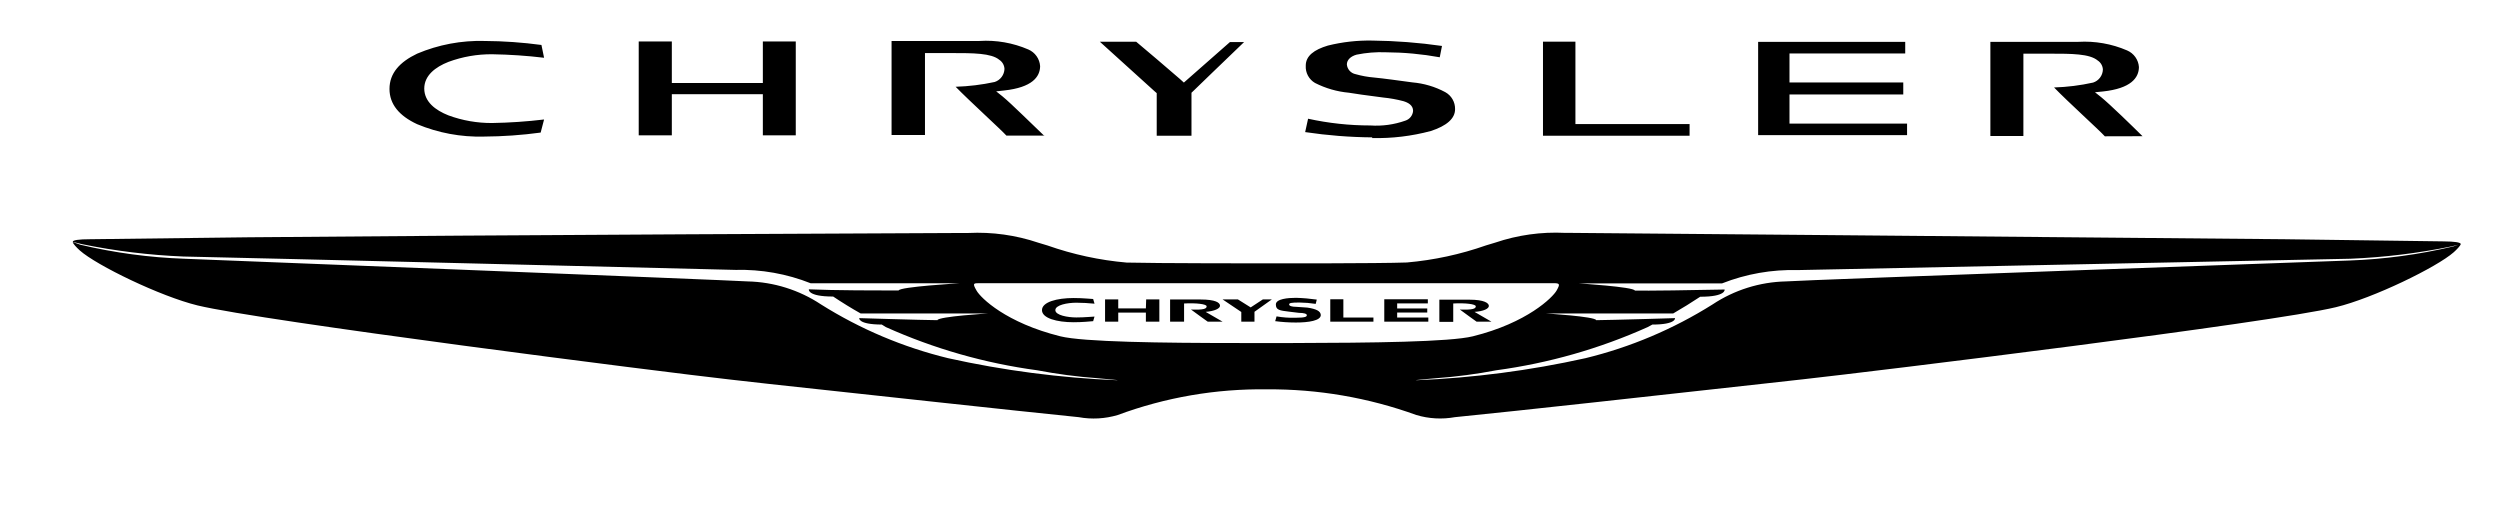 <svg xmlns="http://www.w3.org/2000/svg" fill="none" viewBox="0 0 201 41" height="41" width="201">
<path fill="black" d="M197.847 19.619C197.816 19.48 197.334 19.415 196.468 19.407L183.708 19.234C164.196 19.061 127.88 18.723 126.231 18.723H125.83C123.923 18.629 122.016 18.895 120.208 19.509L119.477 19.729C117.423 20.451 115.286 20.913 113.117 21.103C110.848 21.19 102.211 21.174 101.849 21.174C101.488 21.174 92.843 21.174 90.581 21.111C88.412 20.922 86.275 20.46 84.221 19.737L83.491 19.517C81.68 18.904 79.77 18.638 77.861 18.731H77.508C75.852 18.731 39.536 18.896 20.031 19.077L7.224 19.234C6.353 19.234 5.843 19.304 5.85 19.446L6.58 19.627C9.268 20.179 11.997 20.512 14.739 20.624C19.96 20.727 58.216 21.684 59.135 21.7C61.202 21.647 63.259 22.012 65.18 22.775H77.155C77.155 22.775 72.318 23.057 72.248 23.355H71.949C70.74 23.355 67.096 23.355 65.032 23.261C65.032 23.261 64.883 23.842 66.987 23.842C67.725 24.336 68.494 24.807 69.193 25.2H79.488C79.488 25.2 75.444 25.443 75.365 25.742C74.886 25.742 73.128 25.695 71.439 25.647L69.083 25.577C69.083 25.577 68.965 26.087 70.896 26.095L71.226 26.299C75.092 28.035 79.188 29.205 83.389 29.77C84.983 30.075 86.592 30.288 88.211 30.406C88.211 30.406 90.166 30.579 89.828 30.571C85.249 30.384 80.695 29.791 76.22 28.796C72.608 27.915 69.16 26.457 66.012 24.478C64.259 23.315 62.211 22.672 60.108 22.625C58.749 22.531 14.919 20.803 14.824 20.803C12.012 20.705 9.216 20.328 6.477 19.68L5.85 19.461C5.85 19.579 6.156 19.901 6.416 20.136C7.766 21.338 12.893 23.827 15.885 24.557C21.076 25.813 53.041 29.881 58.719 30.517L61.86 30.871C70.442 31.797 81.231 32.983 86.728 33.54C87.773 33.731 88.85 33.671 89.868 33.367C93.701 31.947 97.763 31.247 101.85 31.303C105.948 31.271 110.019 31.971 113.872 33.367C114.878 33.668 115.94 33.727 116.973 33.54C122.47 32.991 133.29 31.789 141.801 30.847L144.981 30.493C150.658 29.865 182.616 25.955 187.807 24.698C190.806 23.975 195.926 21.479 197.284 20.277C197.527 20.058 197.82 19.755 197.842 19.627L197.85 19.627C197.85 19.623 197.847 19.621 197.847 19.619ZM99.73 27.58C93.37 27.58 87.08 27.494 85.251 27.039C80.893 25.955 78.86 23.968 78.514 23.364C78.168 22.759 78.255 22.767 78.796 22.767H124.872C125.414 22.767 125.453 22.823 125.148 23.364C124.841 23.906 122.792 25.955 118.418 27.039C116.588 27.494 110.299 27.565 103.939 27.58H99.73ZM197.237 19.815C194.496 20.466 191.698 20.844 188.883 20.945C188.788 20.945 144.911 22.515 143.592 22.625C141.488 22.672 139.44 23.315 137.687 24.478C134.539 26.457 131.092 27.915 127.479 28.796C123.004 29.791 118.45 30.384 113.871 30.571C113.533 30.571 115.488 30.406 115.488 30.406C117.104 30.288 118.711 30.076 120.302 29.77C124.504 29.203 128.603 28.035 132.472 26.299L132.849 26.095C134.781 26.095 134.671 25.577 134.671 25.577L132.315 25.647C130.572 25.695 128.781 25.742 128.334 25.742C128.256 25.443 124.243 25.2 124.243 25.2H134.529C135.265 24.774 135.987 24.327 136.696 23.858C138.8 23.858 138.66 23.277 138.66 23.277C136.398 23.332 132.189 23.387 131.444 23.363C131.373 23.065 126.889 22.783 126.889 22.783H138.456C140.389 22.022 142.456 21.659 144.533 21.715L188.96 20.803C191.702 20.691 194.431 20.358 197.119 19.806L197.666 19.671L197.237 19.815ZM101.536 24.071H102.258L100.86 25.068V25.861H99.8V25.083L98.293 24.071H99.526L100.555 24.715L101.536 24.071ZM108.006 25.531H110.424V25.861H106.954V24.063H108.006V25.531ZM112.332 25.531H114.837V25.861H111.296V24.063H114.798V24.392H112.332V24.8H114.751V25.13H112.332V25.531ZM92.152 24.071H93.212V25.861H92.129V25.131H89.907V25.861H88.847V24.071H89.907V24.793H92.129L92.152 24.071ZM96.935 25.075L98.293 25.861H97.1C97.1 25.861 96.008 25.083 95.757 24.887C96.833 24.927 97.013 24.809 97.013 24.628C97.013 24.447 96.165 24.346 95.2 24.4V25.861H94.076V24.079H96.519C97.72 24.079 98.089 24.33 98.089 24.581C98.089 24.809 97.649 25.013 96.935 25.075ZM118.653 24.628C118.653 24.447 117.805 24.346 116.84 24.4V25.876H115.724V24.094H118.135C119.336 24.094 119.705 24.369 119.705 24.596C119.705 24.824 119.265 25.028 118.551 25.075L119.909 25.861H118.716C118.716 25.861 117.624 25.083 117.373 24.887C118.441 24.927 118.653 24.809 118.653 24.628ZM106.192 25.327C106.192 25.782 105.211 25.931 104.182 25.931C103.628 25.93 103.074 25.894 102.525 25.822L102.635 25.437C103.135 25.525 103.642 25.561 104.15 25.547C105.014 25.547 105.068 25.444 105.068 25.335C105.068 25.225 104.825 25.154 104.44 25.154L103.655 25.059C102.893 24.965 102.579 24.934 102.579 24.479C102.579 24.023 103.568 23.945 104.204 23.945C104.762 23.96 105.317 24.008 105.869 24.087L105.783 24.432C105.349 24.364 104.911 24.328 104.472 24.323C103.796 24.323 103.647 24.362 103.647 24.479C103.647 24.597 103.867 24.668 104.204 24.668L105.116 24.731C105.831 24.84 106.176 25.013 106.192 25.327ZM84.85 24.935C84.85 25.351 85.863 25.523 86.538 25.523C87.213 25.523 87.849 25.453 87.999 25.453L87.889 25.822C87.7 25.838 87.041 25.908 86.319 25.908C84.976 25.908 83.775 25.587 83.775 24.935C83.775 24.283 84.976 23.961 86.319 23.961C87.104 23.961 87.724 24.039 87.889 24.039L87.999 24.416C87.513 24.367 87.026 24.341 86.538 24.338C85.832 24.338 84.85 24.518 84.85 24.935ZM92.828 7.338L88.43 3.357H91.351L93.024 4.771L94.853 6.341L95.183 6.639L95.512 6.349L98.888 3.381H100.027C98.605 4.739 95.952 7.307 95.952 7.307L95.795 7.456V10.911H93V7.487L92.828 7.338ZM135.842 10.911H124.056V3.349H126.664V9.976H135.843L135.842 10.911ZM153.328 10.863H141.354V3.364H153.18V4.299H143.875V6.631H153.023V7.596H143.875V9.936H153.328V10.863ZM54.015 10.879H51.353V3.334H54.015V6.671H61.333V3.335H63.98V10.88H61.333V7.575H54.015V10.879ZM74.368 10.855H71.682V3.294H78.749C80.093 3.208 81.439 3.443 82.676 3.977C82.942 4.091 83.173 4.277 83.34 4.514C83.508 4.751 83.607 5.03 83.626 5.319C83.618 6.183 82.982 7.031 80.736 7.275L80.092 7.345L80.587 7.738C81.301 8.319 83.084 10.094 83.916 10.879L83.994 10.903H80.916C80.461 10.4 77.932 8.107 76.833 6.976C77.889 6.943 78.941 6.814 79.974 6.591C80.197 6.518 80.392 6.377 80.532 6.189C80.673 6.001 80.752 5.774 80.76 5.539C80.753 5.393 80.712 5.251 80.64 5.124C80.567 4.997 80.466 4.889 80.344 4.809C79.7 4.267 78.224 4.267 76.496 4.267H74.368L74.368 10.855ZM113.612 8.916C113.612 8.461 113.22 8.249 112.827 8.131C112.293 7.991 111.75 7.894 111.201 7.84C109.725 7.651 108.972 7.542 108.453 7.455C107.503 7.369 106.578 7.102 105.728 6.67C105.488 6.531 105.292 6.328 105.16 6.085C105.028 5.841 104.967 5.565 104.983 5.288C104.975 4.495 105.658 3.992 106.765 3.663C107.933 3.373 109.135 3.239 110.338 3.262C112.212 3.283 114.082 3.428 115.936 3.694L115.756 4.605C114.328 4.346 112.88 4.212 111.429 4.204C110.639 4.172 109.848 4.236 109.073 4.393C108.586 4.527 108.288 4.825 108.288 5.179C108.303 5.369 108.381 5.549 108.508 5.69C108.636 5.832 108.807 5.928 108.994 5.964C109.474 6.1 109.965 6.19 110.462 6.231C111.287 6.31 112.448 6.475 113.556 6.624C114.482 6.703 115.383 6.97 116.202 7.41C116.444 7.544 116.645 7.741 116.783 7.98C116.921 8.219 116.992 8.492 116.988 8.768C116.996 9.538 116.296 10.127 115.032 10.535C113.497 10.946 111.91 11.136 110.321 11.1L110.329 11.045C108.523 11.03 106.721 10.888 104.935 10.621L105.17 9.545C106.813 9.906 108.49 10.087 110.172 10.087C111.125 10.152 112.082 10.021 112.983 9.702C113.154 9.649 113.306 9.546 113.418 9.406C113.531 9.266 113.598 9.095 113.612 8.916ZM31.315 7.149C31.315 5.885 32.14 4.982 33.537 4.315C35.252 3.589 37.102 3.241 38.963 3.294C40.492 3.303 42.018 3.411 43.532 3.615L43.744 4.644C42.36 4.479 40.968 4.385 39.575 4.362C38.375 4.352 37.183 4.559 36.057 4.975C34.997 5.391 34.11 6.074 34.11 7.126C34.118 8.178 34.997 8.861 36.057 9.277C37.183 9.692 38.375 9.899 39.575 9.89C40.968 9.867 42.36 9.772 43.744 9.607L43.469 10.659C41.955 10.865 40.428 10.972 38.9 10.981C37.062 11.03 35.234 10.69 33.536 9.983C32.1 9.316 31.315 8.382 31.315 7.149ZM162.68 10.934H160.026V3.364H167.093C168.438 3.285 169.783 3.522 171.02 4.055C171.286 4.169 171.515 4.354 171.683 4.589C171.85 4.825 171.95 5.102 171.97 5.391C171.962 6.262 171.326 7.111 169.08 7.354L168.436 7.417L168.931 7.81C169.645 8.391 171.428 10.126 172.26 10.951L169.229 10.959C168.774 10.456 166.237 8.163 165.146 7.032C166.203 7 167.254 6.868 168.287 6.639C168.509 6.567 168.704 6.428 168.844 6.241C168.985 6.054 169.064 5.829 169.072 5.595C169.066 5.449 169.025 5.307 168.952 5.18C168.88 5.053 168.779 4.945 168.656 4.865C168.004 4.315 166.536 4.315 164.809 4.315H162.681L162.68 10.934Z"></path>
</svg>
